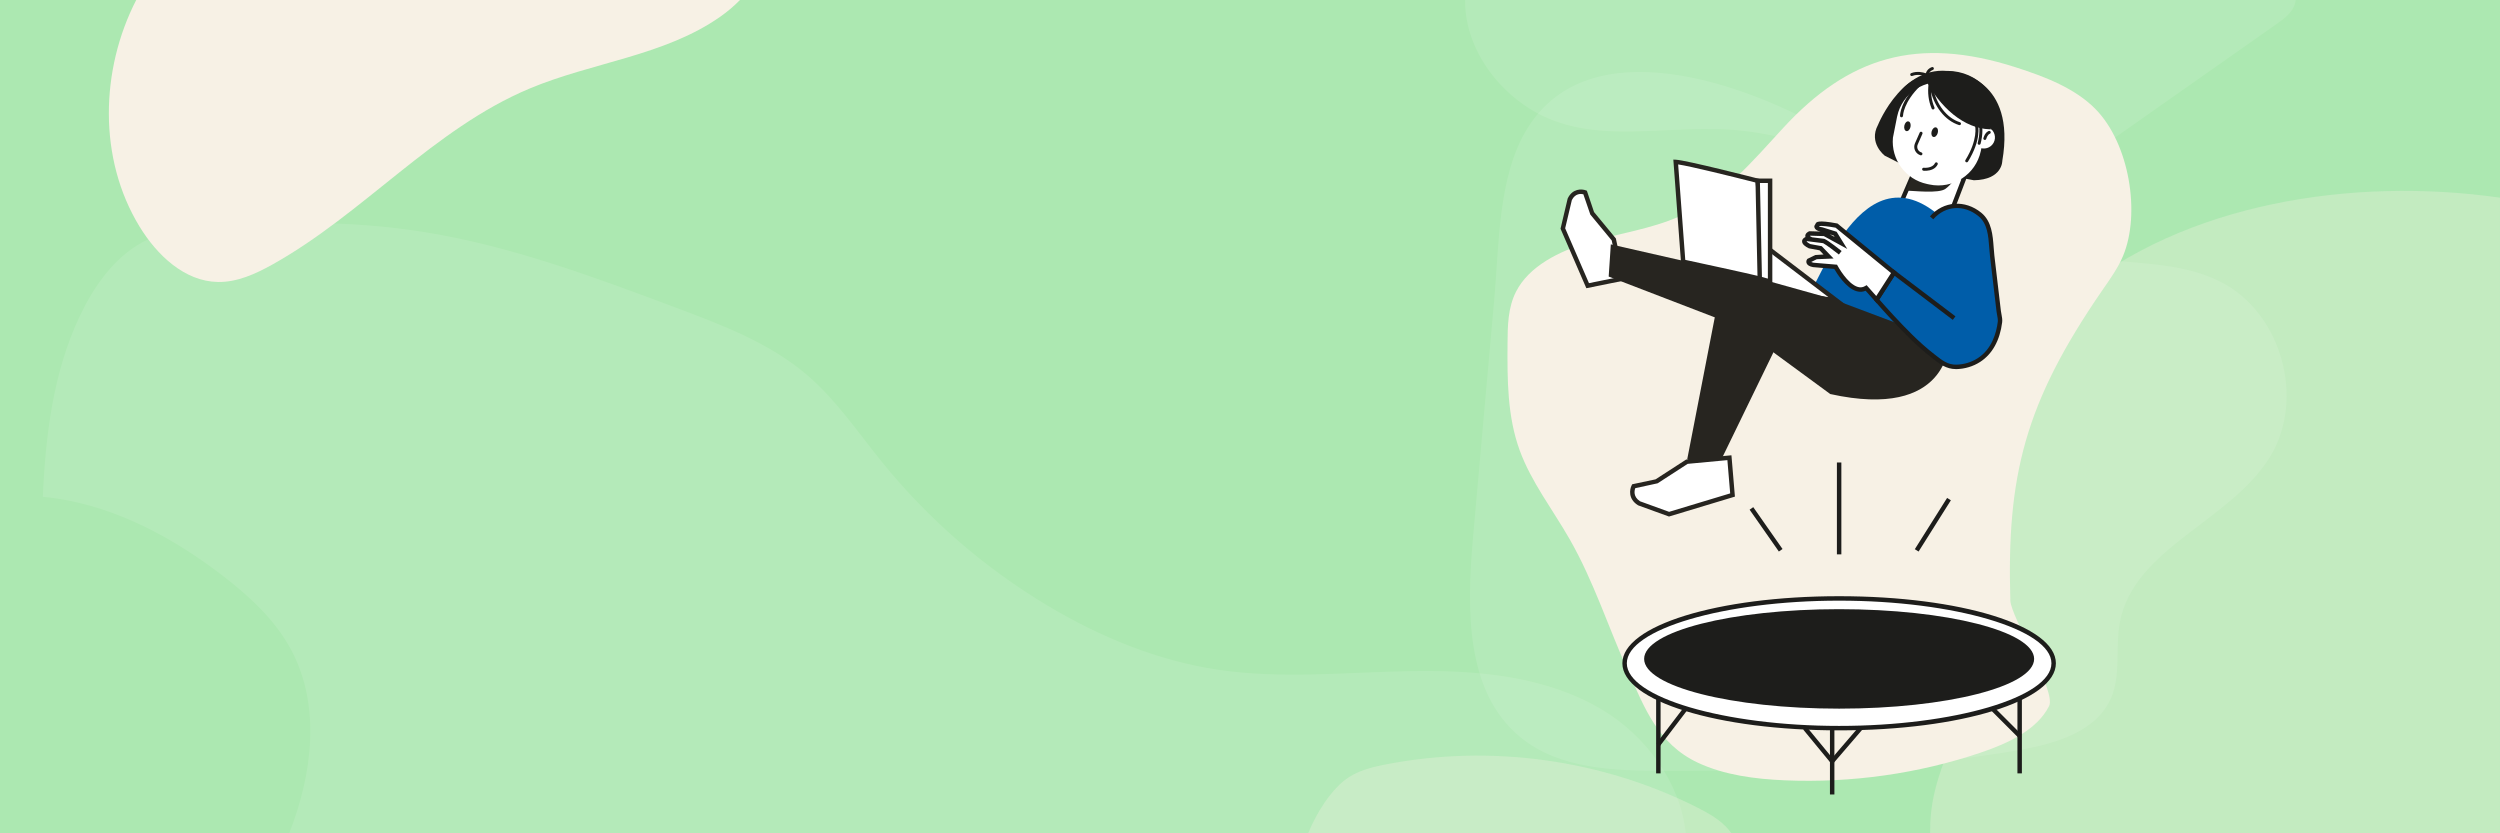 <?xml version="1.0" encoding="UTF-8"?><svg id="Ebene_1" xmlns="http://www.w3.org/2000/svg" viewBox="0 0 1920 640"><rect y="0" width="1920" height="640" fill="#ace8b1"/><path d="M1230.24,544.94c-42.98-25.58-95.1-30.32-145.11-29.56-50.01.76-100.35,6.35-149.82-1.04-46.34-6.93-90.51-25.16-130.73-49.19-48.48-28.97-91.81-66.55-127.33-110.45-18.37-22.7-34.87-47.29-57.01-66.34-28.79-24.78-65.18-38.58-100.75-51.91-63.54-23.8-127.61-47.75-194.62-58.38-56.61-8.98-114.41-8.27-171.47-2.86-11.95,1.13-24.04,2.51-35.25,6.79-23.71,9.06-40.9,30.16-52.77,52.59-22.42,42.35-29.52,91.1-32.1,138.95-.14,2.67-.27,5.34-.39,8.01,3.58.33,7.14.75,10.68,1.29,46.61,7.08,89.49,30.25,126.93,58.9,21.03,16.09,41.06,34.52,53.43,57.94,22.55,42.7,16,95.24-1.86,140.32h1072.54c-3.8-38.42-30.32-74.79-64.36-95.06Z" fill="#fff" opacity=".1"/><path d="M107.09,173.89c13.4,21.98,34.62,42.28,60.36,42.67,14.77.22,28.79-6.18,41.69-13.37,69.83-38.9,123.67-104.12,197.36-135.09,48.41-20.35,103.86-25.16,146.81-55.37,5.36-3.77,10.38-8.05,15.02-12.74H104.62c-27.64,53.8-29.23,121.89,2.47,173.89Z" fill="#f7f1e5"/><path d="M1920,151.81c-112.56-16.02-242.49,3.68-329.1,76.25-68.33,57.26-108.52,151.37-88.48,238.24,3.46,14.99,8.61,29.74,9.29,45.11,1.5,33.8-18.49,64.51-26.08,97.48-2.37,10.3-3.42,20.72-3.29,31.11h437.64V151.81Z" fill="rgba(247,241,229,.3)"/><path d="M1156.52,69.19c46.91,45.06,103.6,28.63,161.8,29.95,56.87,1.01,110.26,25.57,162.65,47.72,18.81,7.95,39.19,15.8,59.15,11.46,13.26-2.88,24.75-10.86,35.85-18.66,57.55-40.45,115.09-80.9,172.64-121.36,5.86-4.12,12.12-8.79,14.01-15.7.24-.88.4-1.75.49-2.61h-637.91c-.34,25.39,12.12,50.75,31.32,69.19Z" fill="#fff" opacity=".1"/><path d="M1303.31,620.08c-73.08-36.84-158.49-48.65-238.83-33.03-11.28,2.19-22.85,5.09-31.86,12.21-10.65,8.41-20.78,23.53-28,40.74h325.21c-1.39-1.92-2.94-3.74-4.66-5.46-6.21-6.2-14.02-10.51-21.86-14.46Z" fill="rgba(247,241,229,.3)"/><path d="M1402.27,99.74c64.4,36.78,125.12,85.58,198.31,97.59,35.39,5.81,73.29,2.91,105.2,19.28,46.38,23.79,64.88,89.67,37.67,134.13-30.48,49.81-104.71,69.95-115.43,127.36-3.6,19.27,1.07,40.12-6.76,58.09-11.05,25.38-41.8,34.68-69.05,39.56-89.94,16.11-181.88,16.19-273.25,16.23-38.98.02-81.44-1.15-111.51-25.97-42.22-34.85-41.02-98.75-36.16-153.28,5.44-61.04,10.81-122.09,16.33-183.13,3.72-41.15,2.72-94.31,25.36-130.94,48.1-77.81,167.68-34.11,229.28,1.08Z" fill="#fff" opacity=".1"/><path d="M1623.69,209.41c-2.99,4.77-6.3,9.42-9.51,14.08-59.24,86.17-73.1,142.01-70.23,237.78.37,12.28,35.42,69.75,29.75,80.97-9.22,18.26-31.24,28.55-52.42,35.73-47.75,16.18-99.35,23.49-150.46,21.32-23.03-.98-46.49-4.01-66.85-13.53-30.87-14.43-41.18-42.74-53.31-69.6-15.33-33.94-26.47-69.37-45.19-102.09-12.96-22.66-29.49-43.95-38.32-68.11-9.62-26.33-9.54-54.54-9.37-82.2.08-13.46.27-27.38,6.49-39.68,9.9-19.59,33.15-31.26,56.24-38.07,23.1-6.81,47.64-10.18,69.38-19.85,33.32-14.83,56.21-42.56,79.75-68.07,50.06-54.23,102.62-70.74,178.56-46.36,22.57,7.25,45.54,16.1,61.22,32.12,26.03,26.6,34.61,80.19,21.11,112.62-1.86,4.47-4.24,8.75-6.86,12.92Z" fill="#f7f1e5"/><ellipse cx="1412.45" cy="509.41" rx="164.76" ry="49.81" fill="#fff"/><path d="M1245.98,509.4c0-28.89,73.12-51.52,166.47-51.52,93.35,0,166.47,22.63,166.47,51.52,0,28.89-73.12,51.52-166.47,51.52-93.35,0-166.47-22.63-166.47-51.52ZM1249.4,509.4c0,26.07,74.67,48.1,163.05,48.1s163.05-22.03,163.05-48.1c0-26.07-74.67-48.1-163.05-48.1-88.38,0-163.05,22.03-163.05,48.1Z" fill="#1d1d1b"/><ellipse cx="1412.45" cy="506.04" rx="149.76" ry="38.2" fill="#1d1d1b"/><line x1="1551.09" y1="593.95" x2="1551.09" y2="536.31" fill="#fff"/><rect x="1549.39" y="536.31" width="3.42" height="57.64" fill="#1d1d1b"/><line x1="1407.11" y1="610.16" x2="1407.11" y2="559.18" fill="#fff"/><rect x="1405.4" y="559.18" width="3.42" height="50.98" fill="#1d1d1b"/><line x1="1273.62" y1="593.95" x2="1273.62" y2="536.21" fill="#fff"/><rect x="1271.91" y="536.21" width="3.42" height="57.74" fill="#1d1d1b"/><line x1="1551.09" y1="565.13" x2="1530.19" y2="544.24" fill="#fff"/><rect x="1538.93" y="539.91" width="3.42" height="29.56" transform="translate(59.02 1251.86) rotate(-45)" fill="#1d1d1b"/><polygon points="1407.08 587.32 1430.34 560.29 1427.75 558.06 1407.14 582.02 1387.45 558.09 1384.82 560.26 1407.08 587.32" fill="#1d1d1b"/><rect x="1266.76" y="556.38" width="34.81" height="3.41" transform="translate(61.86 1241.1) rotate(-52.69)" fill="#1d1d1b"/><rect x="1410.74" y="355.19" width="3.42" height="70.56" fill="#1d1d1b"/><rect x="1461.09" y="401.21" width="46.52" height="3.42" transform="translate(352.32 1444.14) rotate(-57.79)" fill="#1d1d1b"/><polygon points="1366.16 423.58 1368.97 421.62 1346.5 389.49 1343.7 391.44 1366.16 423.58" fill="#1d1d1b"/><polygon points="1488.18 189.74 1458.63 158.87 1474.41 122.19 1508.47 136.83 1488.18 189.74" fill="#fff"/><path d="M1456.61,159.24l16.9-39.3,37.13,15.97-21.84,56.95-32.19-33.63ZM1475.3,124.43l-14.66,34.08,26.9,28.1,18.74-48.85-30.98-13.32Z" fill="#1d1d1b"/><path d="M1470.14,131.64l-6.33,14.74c5.87.14,25.24,2.42,30.31-1.36,2.03-1.51,3.78-3.26,5.26-5.16-5.7,1.46-23.84-6.01-29.23-8.21" fill="#272520"/><path d="M1464.02,278.4c.21-.13-.24.06,0,0,68.66-17.81,52.19-92.4,41.07-96.41-70.79-87.31-108.78,41.55-118.96,48.84l77.89,47.56Z" fill="#005da9"/><polyline points="1317.48 241 1295.81 352.59 1315.34 366.55 1367.56 259.11" fill="#272520"/><path d="M1245.8,214.05l-6.4-30.13-16.7-20.22-5.33-15.88s-7.82-2.99-11.78,5.27l-5.3,22.4,19.05,43.92,26.48-5.36Z" fill="#fff"/><path d="M1198.71,176.16l-.22-.52,5.43-22.96.12-.35c3.68-7.65,10.72-7.36,13.93-6.13l.75.29,5.49,16.35,16.77,20.3,6.85,32.23-29.52,5.98-19.6-45.19ZM1237.81,184.68l-16.44-19.9-5.36-15.59c-1.79-.43-6.18-.83-8.83,4.47l-5.13,21.67,18.28,42.13,23.43-4.74-5.96-28.04Z" fill="#272520"/><path d="M1328.19,351.51l-32.64,3.06-23.43,15.17-17.44,3.68s-4.12,7.89,4.12,13.11l23.03,8.36,48.77-14.73-2.4-28.64Z" fill="#fff"/><path d="M1258.21,388.13l-.33-.16c-7.57-4.79-6.39-12.13-4.72-15.34l.37-.71,17.92-3.78,23.52-15.22,34.78-3.26,2.67,31.74-50.64,15.3-23.56-8.55ZM1326.63,353.38l-30.5,2.86-23.08,14.94-17.16,3.74c-.68,1.83-1.75,6.55,3.67,10.07l22.32,8.1,46.9-14.17-2.15-25.55Z" fill="#272520"/><path d="M1442.31,95.92s20.35-50.79,60.33-40.13c0,0,46,4.86,35.12,67.82,0,0,.22,14.42-21.8,14.83l-49.31-9.18-19.1-9.66s-12.79-9.68-5.24-23.68Z" fill="#1d1d1b"/><path d="M1487.28,134.55h0c-21.31-4.53-34.9-25.48-30.37-46.79l.44-2.05c4.53-21.31,25.48-34.9,46.79-30.37s34.9,25.48,30.37,46.79l-.44,2.05c-4.53,21.31-25.48,34.9-46.79,30.37" fill="#1d1d1b"/><path d="M1477.34,129.16h0c-17.78-3.78-29.13-21.26-25.35-39.04l1.4-6.59c3.78-17.78,21.26-29.13,39.04-25.35,17.78,3.78,29.13,21.26,25.35,39.04l-1.4,6.59c-3.78,17.78-21.26,29.13-39.04,25.35" fill="#1d1d1b"/><path d="M1523.96,103.23c-.03.14-.05.28-.08.41l-2.65,12.45c-3.82,17.96-21.48,29.42-39.44,25.6l-1.83-.39c-16.66-3.54-27.72-18.99-26.19-35.54l3.19-16.13.05-.23c3.82-17.96,21.48-29.42,39.44-25.6l1.83.39c12.17,2.59,21.35,11.53,24.82,22.61" fill="#fff"/><path d="M1488.18,102.18c-.58,2.02-2.09,3.36-3.38,2.99-1.29-.37-1.86-2.31-1.28-4.33.58-2.02,2.09-3.36,3.38-2.99,1.29.37,1.86,2.31,1.28,4.33" fill="#1d1d1b"/><path d="M1467.27,97.46c-.44,2.06-1.85,3.5-3.16,3.22-1.31-.28-2.01-2.17-1.58-4.23.44-2.06,1.85-3.5,3.16-3.22,1.31.28,2.02,2.17,1.58,4.23" fill="#1d1d1b"/><path d="M1475.79,119.17c.31-.15.55-.45.62-.81.12-.61-.28-1.21-.89-1.34-1.2-.39-2.18-1.27-2.7-2.42-.51-1.15-.52-2.47-.01-3.62l3.6-8.2c.25-.58,0-1.26-.59-1.51-.58-.26-1.26,0-1.51.59l-3.6,8.2c-.77,1.75-.76,3.75.03,5.49.78,1.74,2.27,3.07,4.09,3.66l.25.07c.26.05.51,0,.72-.1Z" fill="#1d1d1b"/><path d="M1519.42,112.96l.13.07c4.13,2.25,9.29.72,11.54-3.4,2.25-4.13.72-9.29-3.4-11.54l-3.43-1.87" fill="#fff"/><path d="M1524.85,107.37c.27-.13.49-.38.58-.69,1.05-3.41,2.59-3.91,2.61-3.9.59-.18.96-.79.82-1.38s-.71-.98-1.31-.86c-.28.06-2.83.69-4.3,5.47-.19.61.15,1.25.76,1.43.29.09.6.06.85-.07Z" fill="#1d1d1b"/><path d="M1481.11,59.71l-.02-1.85c0-.11.06-2.89,3.38-4.16.59-.21.89-.89.67-1.48-.22-.59-.89-.89-1.48-.67-3.03,1.15-4.18,3.26-4.61,4.73-2.23-.77-6.79-1.88-11.27-.1-.59.23-.88.9-.64,1.49.23.59.9.88,1.49.64,5.19-2.06,10.76.56,10.82.59l1.67.8Z" fill="#1d1d1b"/><path d="M1484.45,129.93c1.45-.72,2.79-1.85,3.65-3.6.28-.57.05-1.26-.52-1.54-.57-.28-1.25-.05-1.54.52-2.08,4.2-8.5,3.53-8.57,3.52-.62-.07-1.2.38-1.27,1.01-.07.63.38,1.2,1.01,1.27.23.03,4,.43,7.24-1.18Z" fill="#1d1d1b"/><path d="M1479.98,63.23c4.5-3.46,9.58-5.43,14.96-5.47,16.25-.12,29.96,17.32,33.56,40.77,1.07.05,2.12.3,3.1.71-19.1,1.24-38.69-12.68-51.63-36.01" fill="#1d1d1b"/><path d="M1505.4,96c.27-.13.48-.37.58-.68.19-.6-.14-1.25-.75-1.44-10.07-3.19-18.04-13.48-20.79-26.85-.13-.62-.73-1.02-1.35-.89-.64.13-1.02.74-.89,1.35,2.92,14.18,11.48,25.13,22.34,28.57.3.09.6.06.86-.07Z" fill="#1d1d1b"/><path d="M1485.1,83.96c.54-.27.78-.91.54-1.47-2.28-5.37-3.02-11.37-2.2-17.83.08-.63-.37-1.2-1-1.28-.63-.08-1.2.37-1.28,1-.87,6.87-.07,13.27,2.36,19.01.25.58.92.86,1.5.61.02-.01.04-.02.07-.03Z" fill="#1d1d1b"/><path d="M1520.49,111.07c.28-.14.51-.4.6-.73,1.78-6.69,1.85-13.14.21-19.16-.17-.61-.8-.97-1.41-.8-.61.17-.97.8-.8,1.41,1.53,5.63,1.46,11.67-.21,17.96-.16.61.2,1.24.81,1.4.28.07.56.04.81-.08Z" fill="#1d1d1b"/><path d="M1510.95,124.55c.18-.09.35-.23.46-.42,10.47-16.95,7.8-27.55,7.68-27.99-.16-.61-.79-.97-1.41-.81-.61.17-.97.79-.81,1.4.04.15,2.46,10.22-7.41,26.19-.33.54-.17,1.24.37,1.58.35.22.77.22,1.12.05Z" fill="#1d1d1b"/><path d="M1460.87,89.97c.38-.19.64-.58.64-1.03h0c0-.1.15-10.48,13.75-23.49.46-.44.47-1.16.04-1.62-.44-.46-1.16-.47-1.62-.04-14.39,13.77-14.47,24.71-14.46,25.16,0,.63.52,1.14,1.16,1.14.18,0,.35-.04.5-.12Z" fill="#1d1d1b"/><polygon points="1356.57 189.74 1410.51 230.83 1359.44 223.36 1356.57 189.74" fill="#fff"/><path d="M1357.85,224.85l-3.3-38.81,62.25,47.44-58.95-8.63ZM1361.02,221.86l43.19,6.32-45.61-34.76,2.42,28.43Z" fill="#272520"/><path d="M1496.74,263.24s0,59.52-91.1,39.38l-71-52.09-99.17-38.14,1.65-24.71,108.57,24.71,61.42,17.16,89.63,33.69Z" fill="#272520"/><path d="M1483.46,167.3c9.94-11.34,25.46-12.11,37.11-2.57,9.16,7.51,8.16,21.01,9.42,31.74,1.66,14.17,3.33,28.34,5.01,42.51.29,2.48,1.28,5.73.97,8.23-1.42,11.56-6.04,22.78-16.17,29.32-5.16,3.33-11.27,5.14-17.4,5.24-7.42.12-12.41-4.11-18.06-8.51-11.42-8.89-21.61-19.44-31.44-30.02-3.99-4.29-7.92-8.64-11.74-13.09l13.4-20.81,46.17,34.98" fill="#005da9"/><path d="M1502.08,283.48c.11,0,.23,0,.35,0,6.46-.11,12.96-2.06,18.3-5.51,9.37-6.04,15.23-16.61,16.94-30.54.24-1.96-.19-4.19-.56-6.17-.16-.87-.32-1.71-.42-2.47l-5.01-42.51c-.23-2-.39-4.09-.54-6.23-.7-9.41-1.49-20.08-9.49-26.64-12.49-10.23-29.09-9.08-39.47,2.76l2.57,2.25c9.26-10.57,23.55-11.54,34.74-2.37,6.87,5.63,7.57,15.1,8.25,24.25.16,2.18.32,4.33.56,6.37l5.02,42.51c.1.84.27,1.76.45,2.71.34,1.81.7,3.69.53,5.12-1.1,8.99-4.67,21.17-15.4,28.09-4.81,3.1-10.67,4.87-16.5,4.96-6.58.12-10.89-3.39-16.07-7.43l-.91-.71c-11.74-9.13-22.28-20.19-31.24-29.84-4.08-4.4-7.65-8.36-10.86-12.08l11.71-18.19,44.7,33.86,2.06-2.72-47.64-36.09-15.09,23.43.83.96c3.46,4.03,7.31,8.33,11.78,13.14,9.05,9.75,19.7,20.92,31.65,30.21l.91.71c5.37,4.19,10.45,8.16,17.88,8.16Z" fill="#1d1d1b"/><path d="M1413.31,194.14s-9.74-7.74-12.65-9.03l-13.01-1.63s-5.54,1.72,2.1,5.61l8.51,1.58,6.06,6.33-9.46.4-5.62,2.77s-1.72,2.33,3.46,3.31l17.08,1.44s12.21,22.95,23.43,16.26l7.97,8.98,13.4-20.81-44.1-36.08s-13.57-2.55-14.47-.9l-.9,1.64s-.05,1.8,4.09,2.24l10.23,3.21,4.41,7.14-12.7-6.95-11.26-.33s-4.45,1.94.96,4.45" fill="#fff"/><path d="M1432.8,223.3c-2.15.93-4.44,1.07-6.83.39-8.29-2.31-15.4-13.91-17.25-17.15l-16.35-1.39c-2.72-.52-4.32-1.49-4.9-2.98-.47-1.2-.08-2.38.39-3.03l.25-.33,6-2.95,6.36-.41-3.07-3.21-7.97-1.48-.47-.16c-2.23-1.14-5.17-2.94-4.96-5.49.15-1.74,1.69-2.67,2.57-3.06-.08-.27-.12-.56-.12-.87.03-2.16,2.29-3.25,2.75-3.45l.35-.15,8.74.26c-4.83-.77-4.9-3.56-4.89-3.89v-.41s1.11-2.01,1.11-2.01c.53-.95,1.51-2.73,16.28.05l.43.08,45.61,37.32-15.45,23.99-8.59-9.67ZM1409.73,174.86c-4.98-.91-10.81-1.59-12.44-1.28l-.2.36c.37.2,1.12.49,2.62.67l10.84,3.4,8.15,13.18-18.01-9.86-10.4-.31c-.1.06-.21.14-.29.21.2.19.64.53,1.57.97l-.02.03,9.32,1.17.48.13c3.02,1.34,12.01,8.45,13.02,9.26l-2.12,2.68c-2.59-2.05-9.63-7.48-12.08-8.71l-12.31-1.54c-.21.09-.42.18-.45.08,0,0,.27.78,2.9,2.15l8.81,1.63,9.06,9.46-12.87.54-4.27,2.1c.32.18.87.4,1.81.59l18.01,1.52.44.82c.07.14,7.56,14.05,15.61,16.29,1.96.55,3.74.32,5.44-.69l1.21-.72,7.41,8.35,11.35-17.63-42.58-34.84ZM1405.16,179.9l3.82,2.09-.68-1.09-3.15-1Z" fill="#1d1d1b"/><path d="M1286.97,124.36c7.63.31,62.93,14.48,62.93,14.48,0,0,7.4,76.8,1.6,75.18-5.8-1.62-58.81-13.03-58.81-13.03l-5.72-76.62Z" fill="#fff"/><path d="M1351.04,215.66c-5.69-1.59-58.18-12.9-58.71-13.01l-1.25-.27-5.96-79.81,1.92.08c7.72.32,61.02,13.95,63.28,14.53l1.16.3.12,1.19c2.09,21.66,6.42,72.47,1.59,76.51-.44.37-.98.56-1.52.56-.21,0-.43-.03-.64-.09ZM1288.82,126.28l5.47,73.3c7.91,1.71,48.94,10.57,56.87,12.58,2.01-5.4.2-39.91-2.85-71.97-17.85-4.56-50-12.5-59.49-13.91Z" fill="#272520"/><polygon points="1359.44 138.83 1359.44 216.23 1351.5 214.02 1349.9 138.83 1359.44 138.83" fill="#fff"/><path d="M1349.82,215.32l-1.66-78.19h12.99v81.35s-11.33-3.16-11.33-3.16ZM1351.64,140.54l1.53,72.17,4.55,1.27v-73.44s-6.08,0-6.08,0Z" fill="#272520"/></svg>